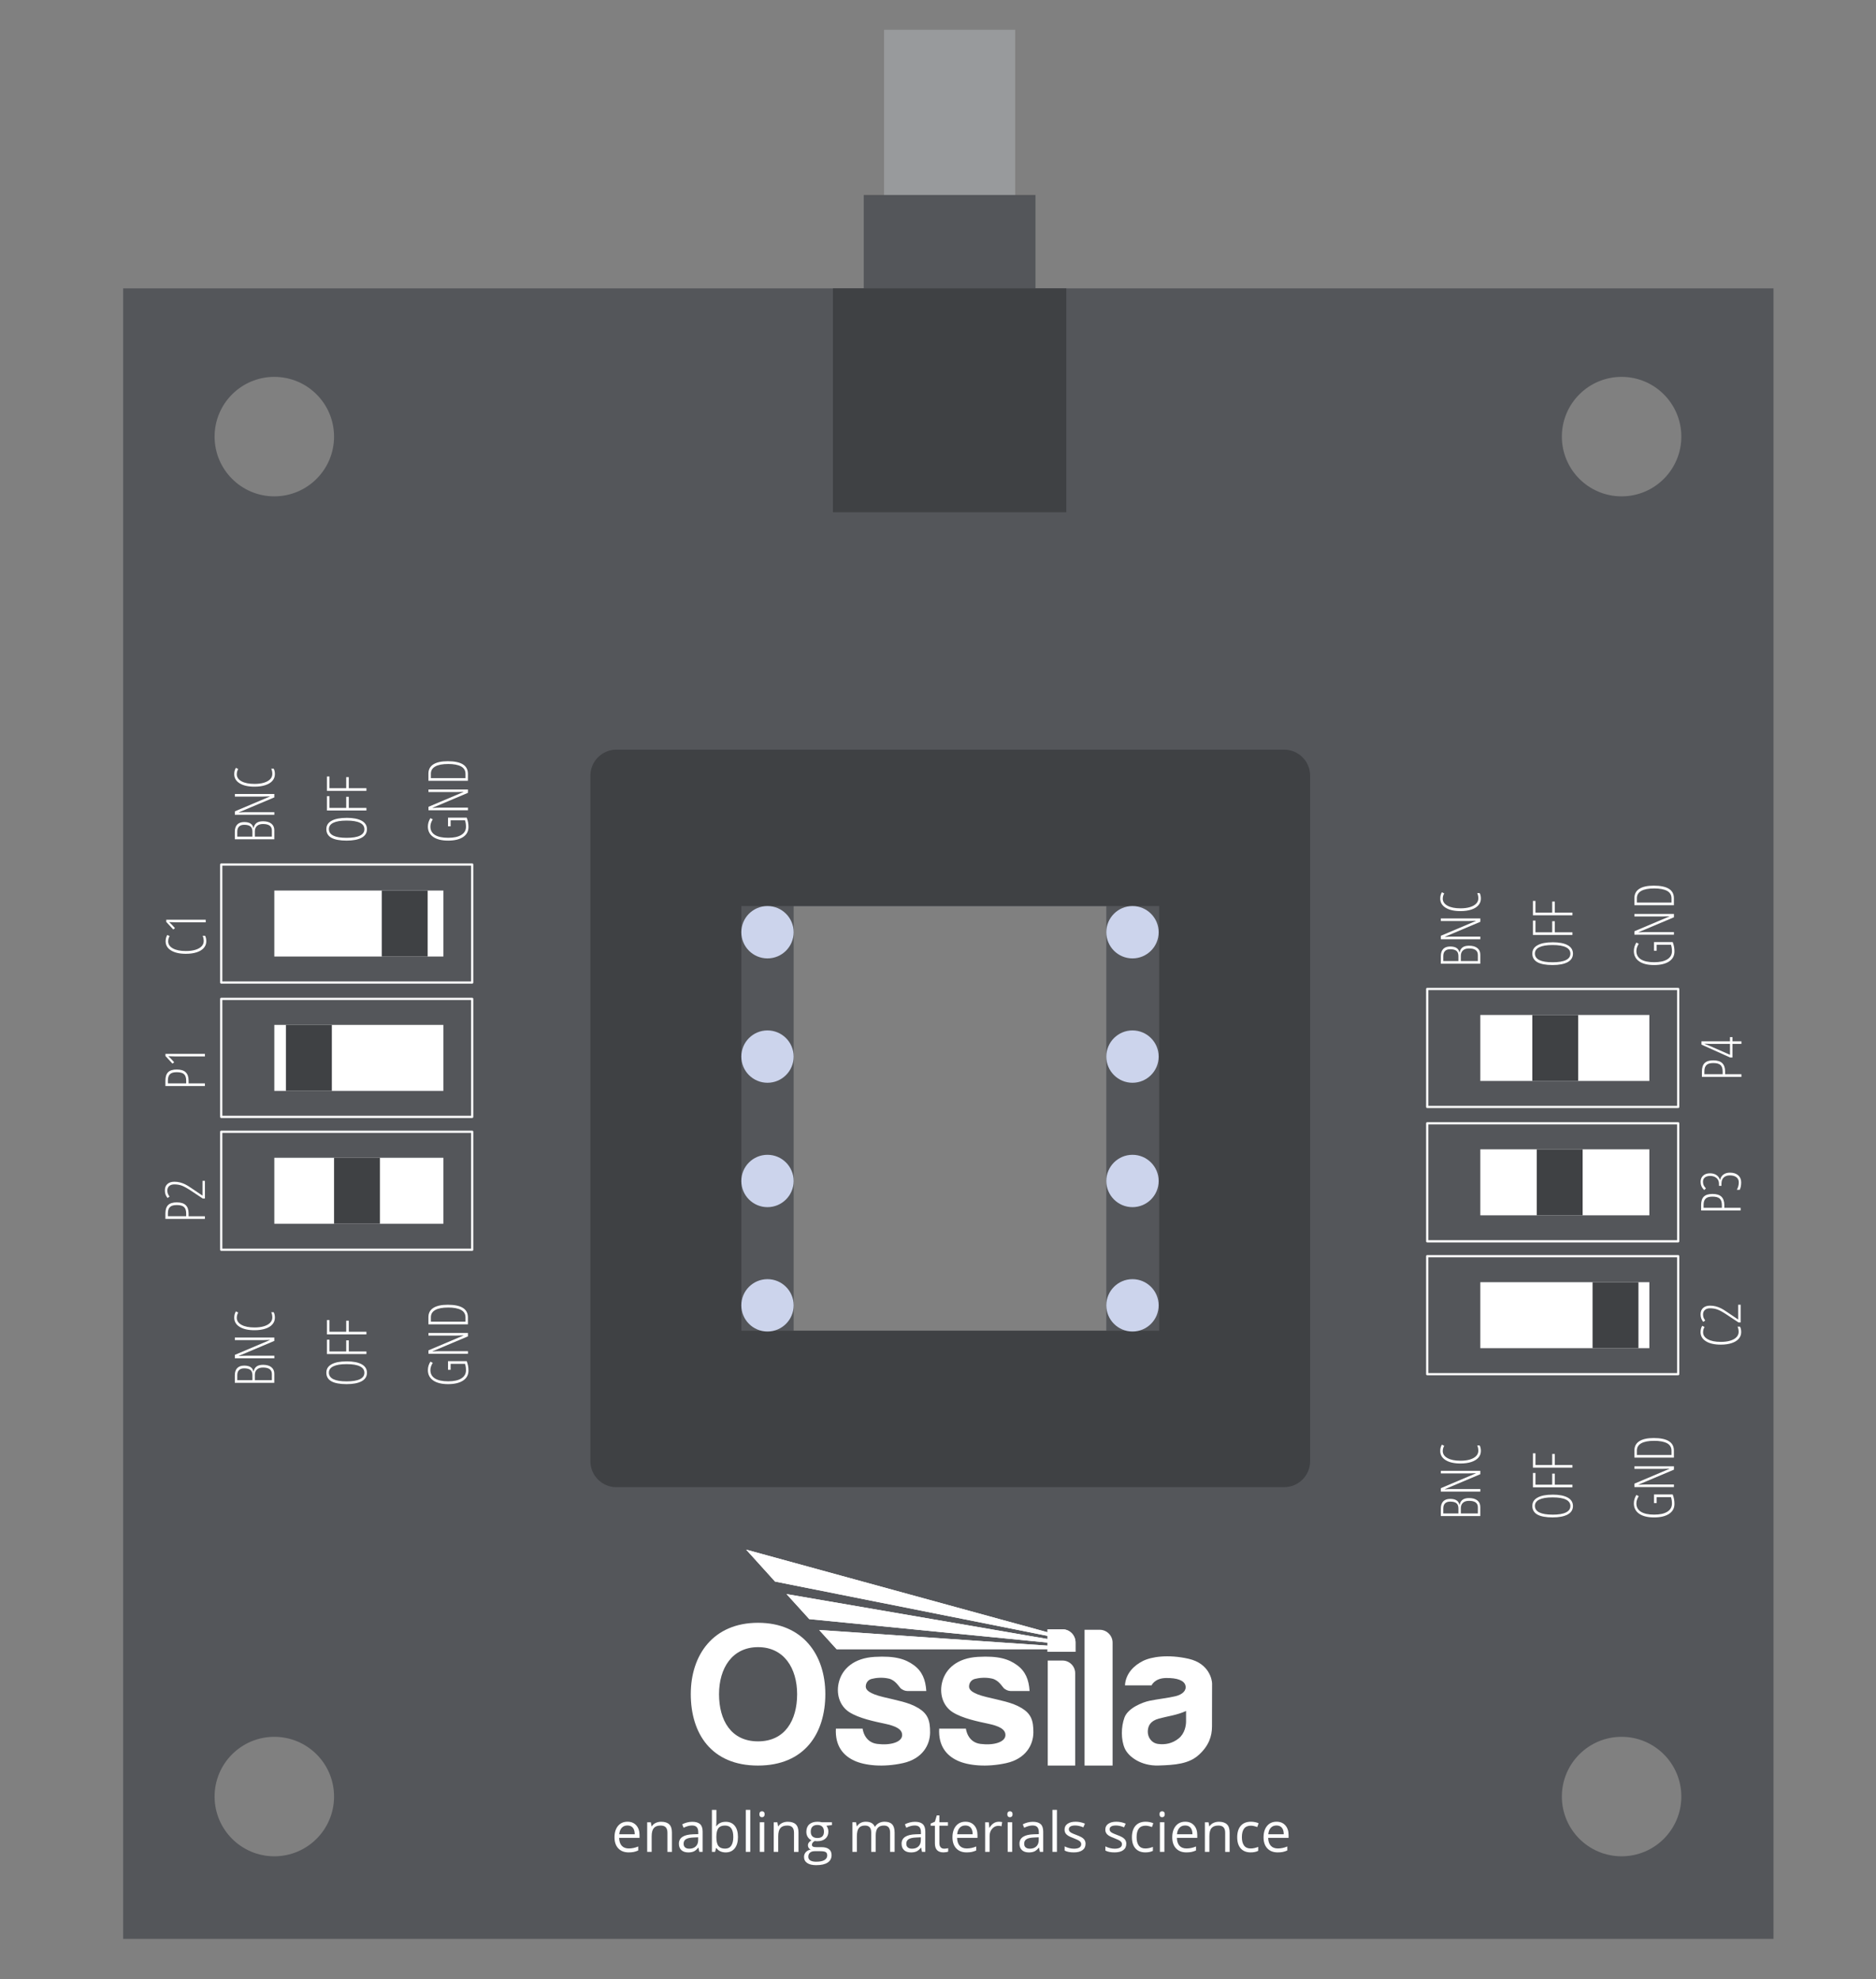 <svg viewBox="0 0 848 894.55" xmlns:xlink="http://www.w3.org/1999/xlink" height="894.55" width="848" xmlns="http://www.w3.org/2000/svg" data-name="Layer 2" id="Layer_2">
  <rect x="0" y="0" width="848" height="894.55" fill="#808080" stroke="none"/>
  <defs>
    <style>
      .cls-1 {
        fill: #989a9c;
      }

      .cls-2 {
        fill: #ccd4ec;
      }

      .cls-3, .cls-4 {
        fill: #54565a;
      }

      .cls-5 {
        fill: #fff;
      }

      .cls-4 {
        stroke: #fff;
        stroke-linecap: round;
        stroke-linejoin: round;
      }

      .cls-6 {
        fill: none;
      }

      .cls-7 {
        clip-path: url(#clippath-1);
      }

      .cls-8 {
        fill: #3f4144;
      }

      .cls-9 {
        clip-path: url(#clippath-3);
      }

      .cls-10 {
        clip-path: url(#clippath-2);
      }

      .cls-11 {
        clip-path: url(#clippath);
      }
    </style>
    <clipPath id="clippath">
      <rect height="97.61" width="235.64" y="700.41" x="312.25" class="cls-6"></rect>
    </clipPath>
    <clipPath id="clippath-1">
      <rect height="97.61" width="235.64" y="700.41" x="312.25" class="cls-6"></rect>
    </clipPath>
    <clipPath id="clippath-2">
      <path d="M337.29,700.41l13.04,14.42,123.15,24.54v1.42l-117.94-20.3,10.27,11.32,107.67,10.61v1.38c-34.51-2.38-68.68-4.7-103.18-7.07l7.88,8.68c31.87,0,63.44,0,95.3-.01v1.19h12.68v-4.21c0-3.27-2.63-5.95-5.83-5.95h-6.85v1.32l-136.18-37.33Z" class="cls-6"></path>
    </clipPath>
    <clipPath id="clippath-3">
      <rect height="97.61" width="235.64" y="700.41" x="312.25" class="cls-6"></rect>
    </clipPath>
  </defs>
  <path d="M55.67,130.34v746h746V130.34H55.67ZM124,839.01c-14.91,0-27-12.09-27-27s12.09-27,27-27,27,12.09,27,27-12.09,27-27,27ZM124,224.34c-14.91,0-27-12.09-27-27s12.09-27,27-27,27,12.09,27,27-12.09,27-27,27ZM500.08,601.51h-141.33v-192h141.33v192ZM733,839.01c-14.91,0-27-12.09-27-27s12.09-27,27-27,27,12.09,27,27-12.09,27-27,27ZM733,224.34c-14.91,0-27-12.09-27-27s12.09-27,27-27,27,12.09,27,27-12.09,27-27,27Z" class="cls-3"></path>
  <path d="M580.49,338.83h-301.9c-6.44,0-11.72,5.27-11.72,11.72v309.9c0,6.44,5.27,11.72,11.72,11.72h301.9c6.44,0,11.72-5.27,11.72-11.72v-309.9c0-6.44-5.27-11.72-11.72-11.72ZM523.99,601.47h-188.89v-191.94h188.89v191.94Z" class="cls-8"></path>
  <circle r="11.83" cy="421.35" cx="346.92" class="cls-2"></circle>
  <circle r="11.83" cy="589.99" cx="346.92" class="cls-2"></circle>
  <circle r="11.83" cy="477.56" cx="346.92" class="cls-2"></circle>
  <circle r="11.83" cy="533.78" cx="346.92" class="cls-2"></circle>
  <circle r="11.83" cy="421.35" cx="511.91" class="cls-2"></circle>
  <circle r="11.83" cy="589.99" cx="511.91" class="cls-2"></circle>
  <circle r="11.83" cy="477.56" cx="511.91" class="cls-2"></circle>
  <circle r="11.83" cy="533.78" cx="511.91" class="cls-2"></circle>
  <rect height="117.33" width="59.26" y="13.45" x="399.62" class="cls-1"></rect>
  <rect height="43.85" width="77.63" y="88.12" x="390.43" class="cls-3"></rect>
  <rect height="101.19" width="105.48" y="130.34" x="376.51" class="cls-8"></rect>
  <g>
    <path d="M284.17,837.25c-1.98,0-3.54-.6-4.68-1.81-1.14-1.2-1.72-2.88-1.72-5.02s.53-3.87,1.59-5.14c1.06-1.27,2.49-1.9,4.28-1.9,1.68,0,3,.55,3.98,1.65s1.46,2.56,1.46,4.36v1.28h-9.22c.04,1.57.44,2.76,1.19,3.58.75.81,1.81,1.22,3.18,1.22,1.44,0,2.86-.3,4.27-.9v1.81c-.72.31-1.39.53-2.03.67-.64.13-1.41.2-2.31.2ZM283.62,825.08c-1.07,0-1.93.35-2.57,1.05-.64.7-1.02,1.67-1.13,2.91h6.99c0-1.28-.29-2.26-.85-2.94-.57-.68-1.38-1.02-2.44-1.02Z" class="cls-5"></path>
    <path d="M301.7,837.01v-8.65c0-1.09-.25-1.9-.74-2.44-.5-.54-1.27-.81-2.33-.81-1.4,0-2.43.38-3.08,1.14-.65.76-.98,2.01-.98,3.75v7.02h-2.03v-13.38h1.65l.33,1.83h.1c.42-.66,1-1.17,1.75-1.53.75-.36,1.58-.54,2.5-.54,1.61,0,2.82.39,3.64,1.17.81.78,1.22,2.02,1.22,3.73v8.73h-2.03Z" class="cls-5"></path>
    <path d="M316.11,837.01l-.4-1.9h-.1c-.67.84-1.33,1.41-2,1.7-.66.3-1.49.45-2.48.45-1.33,0-2.37-.34-3.12-1.03-.75-.68-1.13-1.66-1.13-2.92,0-2.7,2.16-4.12,6.48-4.25l2.27-.07v-.83c0-1.05-.23-1.83-.68-2.33-.45-.5-1.17-.75-2.17-.75-1.12,0-2.38.34-3.78,1.03l-.62-1.55c.66-.36,1.38-.64,2.17-.84.79-.2,1.57-.31,2.36-.31,1.59,0,2.78.35,3.55,1.06.77.71,1.15,1.84,1.15,3.41v9.13h-1.5ZM311.54,835.58c1.26,0,2.25-.35,2.97-1.04.72-.69,1.08-1.66,1.08-2.91v-1.21l-2.03.09c-1.61.06-2.77.31-3.48.75-.71.44-1.07,1.13-1.07,2.07,0,.73.22,1.29.67,1.67.44.38,1.06.57,1.86.57Z" class="cls-5"></path>
    <path d="M328.02,823.41c1.76,0,3.12.6,4.1,1.8.97,1.2,1.46,2.9,1.46,5.1s-.49,3.9-1.47,5.12c-.98,1.22-2.34,1.83-4.08,1.83-.87,0-1.67-.16-2.39-.48-.72-.32-1.32-.82-1.81-1.48h-.15l-.43,1.72h-1.45v-18.99h2.03v4.61c0,1.03-.03,1.96-.1,2.78h.1c.94-1.33,2.34-2,4.2-2ZM327.72,825.11c-1.38,0-2.38.4-2.99,1.19-.61.79-.92,2.13-.92,4.01s.31,3.22.94,4.03c.63.81,1.63,1.21,3.02,1.21,1.25,0,2.17-.45,2.78-1.36s.92-2.21.92-3.91-.31-3.04-.92-3.89-1.55-1.28-2.83-1.28Z" class="cls-5"></path>
    <path d="M339.14,837.01h-2.03v-18.99h2.03v18.99Z" class="cls-5"></path>
    <path d="M343.26,820c0-.46.11-.8.34-1.02.23-.22.51-.32.85-.32s.61.11.84.33c.24.22.35.56.35,1.01s-.12.79-.35,1.02c-.24.22-.52.34-.84.34-.34,0-.63-.11-.85-.34-.23-.22-.34-.56-.34-1.02ZM345.46,837.01h-2.03v-13.38h2.03v13.38Z" class="cls-5"></path>
    <path d="M358.91,837.01v-8.65c0-1.09-.25-1.9-.74-2.44-.5-.54-1.27-.81-2.33-.81-1.4,0-2.43.38-3.08,1.14-.65.76-.98,2.01-.98,3.75v7.02h-2.03v-13.38h1.65l.33,1.83h.1c.42-.66,1-1.17,1.75-1.53.75-.36,1.58-.54,2.5-.54,1.61,0,2.82.39,3.64,1.17.81.78,1.22,2.02,1.22,3.73v8.73h-2.03Z" class="cls-5"></path>
    <path d="M376.05,823.63v1.28l-2.48.29c.23.29.43.66.61,1.12.18.46.27.98.27,1.56,0,1.31-.45,2.36-1.34,3.14-.9.78-2.12,1.17-3.69,1.17-.4,0-.77-.03-1.12-.1-.86.46-1.29,1.03-1.29,1.72,0,.37.15.64.45.81.3.18.82.26,1.55.26h2.37c1.45,0,2.56.31,3.34.92.78.61,1.17,1.5,1.17,2.66,0,1.48-.59,2.61-1.78,3.39-1.19.78-2.92,1.17-5.2,1.17-1.75,0-3.1-.33-4.05-.98-.95-.65-1.42-1.57-1.42-2.76,0-.81.26-1.52.78-2.11.52-.59,1.25-1,2.2-1.21-.34-.15-.63-.39-.86-.72-.23-.33-.35-.7-.35-1.14,0-.49.13-.92.39-1.28.26-.37.67-.72,1.23-1.06-.69-.29-1.26-.77-1.69-1.45-.44-.68-.65-1.46-.65-2.34,0-1.46.44-2.59,1.32-3.39.88-.79,2.12-1.19,3.74-1.19.7,0,1.33.08,1.89.24h4.63ZM365.38,839.25c0,.72.31,1.27.92,1.65.61.37,1.48.56,2.62.56,1.7,0,2.96-.25,3.78-.76.82-.51,1.23-1.2,1.23-2.07,0-.72-.22-1.23-.67-1.51-.45-.28-1.29-.42-2.53-.42h-2.43c-.92,0-1.64.22-2.15.66s-.77,1.07-.77,1.89ZM366.48,827.91c0,.94.26,1.64.79,2.12.53.48,1.27.72,2.21.72,1.98,0,2.97-.96,2.97-2.88s-1-3.02-3-3.02c-.95,0-1.68.26-2.2.77s-.77,1.27-.77,2.28Z" class="cls-5"></path>
    <path d="M402.35,837.01v-8.7c0-1.07-.23-1.87-.68-2.4-.46-.53-1.16-.8-2.12-.8-1.26,0-2.19.36-2.8,1.09-.6.72-.9,1.84-.9,3.34v7.47h-2.03v-8.7c0-1.07-.23-1.87-.68-2.4-.46-.53-1.17-.8-2.14-.8-1.27,0-2.2.38-2.79,1.14-.59.76-.88,2.01-.88,3.74v7.02h-2.03v-13.38h1.65l.33,1.83h.1c.38-.65.92-1.16,1.62-1.53.7-.37,1.48-.55,2.34-.55,2.09,0,3.46.76,4.1,2.27h.1c.4-.7.98-1.25,1.73-1.66s1.62-.61,2.59-.61c1.51,0,2.65.39,3.4,1.17.75.78,1.13,2.02,1.13,3.73v8.73h-2.03Z" class="cls-5"></path>
    <path d="M416.77,837.01l-.4-1.9h-.1c-.67.84-1.33,1.41-2,1.7-.66.3-1.49.45-2.48.45-1.33,0-2.37-.34-3.12-1.03-.75-.68-1.13-1.66-1.13-2.92,0-2.7,2.16-4.12,6.48-4.25l2.27-.07v-.83c0-1.05-.23-1.83-.68-2.33-.45-.5-1.17-.75-2.17-.75-1.12,0-2.38.34-3.78,1.03l-.62-1.55c.66-.36,1.38-.64,2.17-.84.79-.2,1.57-.31,2.36-.31,1.59,0,2.78.35,3.55,1.06.77.71,1.15,1.84,1.15,3.41v9.13h-1.5ZM412.2,835.58c1.26,0,2.25-.35,2.97-1.04.72-.69,1.08-1.66,1.08-2.91v-1.21l-2.03.09c-1.61.06-2.77.31-3.48.75-.71.44-1.07,1.13-1.07,2.07,0,.73.22,1.29.67,1.67.44.38,1.06.57,1.86.57Z" class="cls-5"></path>
    <path d="M426.77,835.58c.36,0,.7-.03,1.04-.08.33-.05.6-.11.79-.16v1.55c-.22.11-.54.19-.97.26-.43.07-.81.1-1.15.1-2.59,0-3.88-1.36-3.88-4.09v-7.96h-1.92v-.98l1.92-.84.85-2.86h1.17v3.1h3.88v1.57h-3.88v7.87c0,.81.19,1.42.57,1.86.38.43.91.65,1.58.65Z" class="cls-5"></path>
    <path d="M436.93,837.25c-1.98,0-3.54-.6-4.68-1.81-1.14-1.2-1.71-2.88-1.71-5.02s.53-3.87,1.59-5.14c1.06-1.27,2.49-1.9,4.28-1.9,1.68,0,3,.55,3.98,1.65s1.46,2.56,1.46,4.36v1.28h-9.22c.04,1.57.44,2.76,1.19,3.58.75.81,1.81,1.22,3.18,1.22,1.44,0,2.87-.3,4.27-.9v1.81c-.72.31-1.39.53-2.03.67-.64.13-1.41.2-2.31.2ZM436.38,825.08c-1.07,0-1.93.35-2.57,1.05-.64.7-1.02,1.67-1.13,2.91h6.99c0-1.28-.29-2.26-.85-2.94-.57-.68-1.38-1.02-2.44-1.02Z" class="cls-5"></path>
    <path d="M451.4,823.39c.59,0,1.13.05,1.6.15l-.28,1.88c-.55-.12-1.04-.18-1.46-.18-1.08,0-2.01.44-2.78,1.32-.77.88-1.15,1.97-1.15,3.28v7.18h-2.03v-13.38h1.67l.23,2.48h.1c.5-.87,1.09-1.54,1.79-2.01.7-.47,1.47-.71,2.31-.71Z" class="cls-5"></path>
    <path d="M455.33,820c0-.46.11-.8.34-1.02s.51-.32.85-.32.61.11.84.33c.24.22.35.56.35,1.01s-.12.79-.35,1.02c-.24.22-.52.34-.84.34-.34,0-.63-.11-.85-.34-.23-.22-.34-.56-.34-1.02ZM457.53,837.01h-2.03v-13.38h2.03v13.38Z" class="cls-5"></path>
    <path d="M470.06,837.01l-.4-1.9h-.1c-.67.84-1.33,1.41-2,1.7-.66.3-1.49.45-2.48.45-1.33,0-2.37-.34-3.12-1.03s-1.13-1.66-1.13-2.92c0-2.7,2.16-4.12,6.48-4.25l2.27-.07v-.83c0-1.05-.23-1.83-.68-2.33-.45-.5-1.17-.75-2.17-.75-1.12,0-2.38.34-3.78,1.03l-.62-1.55c.66-.36,1.38-.64,2.17-.84.79-.2,1.57-.31,2.36-.31,1.59,0,2.78.35,3.55,1.06.77.71,1.15,1.84,1.15,3.41v9.13h-1.5ZM465.48,835.58c1.26,0,2.25-.35,2.97-1.04.72-.69,1.08-1.66,1.08-2.91v-1.21l-2.03.09c-1.61.06-2.77.31-3.48.75-.71.44-1.07,1.13-1.07,2.07,0,.73.22,1.29.67,1.67s1.06.57,1.86.57Z" class="cls-5"></path>
    <path d="M477.76,837.01h-2.03v-18.99h2.03v18.99Z" class="cls-5"></path>
    <path d="M490.69,833.36c0,1.25-.46,2.21-1.39,2.88-.93.68-2.23,1.01-3.91,1.01-1.77,0-3.16-.28-4.15-.84v-1.88c.64.33,1.33.58,2.07.77s1.45.28,2.13.28c1.06,0,1.87-.17,2.44-.51.57-.34.86-.85.86-1.54,0-.52-.23-.97-.68-1.34-.45-.37-1.33-.81-2.64-1.31-1.25-.46-2.13-.87-2.66-1.21-.53-.35-.92-.74-1.17-1.18-.26-.44-.38-.96-.38-1.58,0-1.09.44-1.95,1.33-2.58.89-.63,2.1-.95,3.65-.95,1.44,0,2.85.29,4.22.88l-.72,1.65c-1.34-.55-2.56-.83-3.65-.83-.96,0-1.68.15-2.17.45s-.73.72-.73,1.25c0,.36.09.66.27.92.18.25.48.49.89.72.41.23,1.19.56,2.34.99,1.59.58,2.66,1.16,3.22,1.75s.84,1.32.84,2.21Z" class="cls-5"></path>
    <path d="M509.11,833.36c0,1.25-.46,2.21-1.39,2.88-.93.68-2.23,1.01-3.91,1.01-1.77,0-3.16-.28-4.15-.84v-1.88c.64.33,1.33.58,2.07.77s1.45.28,2.13.28c1.06,0,1.87-.17,2.44-.51.57-.34.86-.85.86-1.54,0-.52-.23-.97-.68-1.34-.45-.37-1.33-.81-2.64-1.31-1.25-.46-2.13-.87-2.66-1.21-.53-.35-.92-.74-1.17-1.18-.26-.44-.38-.96-.38-1.58,0-1.09.44-1.95,1.33-2.58.89-.63,2.1-.95,3.65-.95,1.44,0,2.85.29,4.22.88l-.72,1.65c-1.34-.55-2.56-.83-3.65-.83-.96,0-1.68.15-2.17.45s-.73.72-.73,1.25c0,.36.09.66.27.92.18.25.48.49.89.72.41.23,1.19.56,2.34.99,1.59.58,2.66,1.16,3.22,1.75s.84,1.32.84,2.21Z" class="cls-5"></path>
    <path d="M517.75,837.25c-1.94,0-3.44-.6-4.5-1.79-1.06-1.19-1.59-2.88-1.59-5.06s.54-3.97,1.62-5.19c1.08-1.22,2.61-1.83,4.61-1.83.64,0,1.29.07,1.93.21.64.14,1.15.3,1.51.49l-.62,1.72c-.45-.18-.94-.33-1.46-.45s-1-.18-1.4-.18c-2.72,0-4.08,1.73-4.08,5.2,0,1.64.33,2.91.99,3.79s1.65,1.32,2.95,1.32c1.12,0,2.26-.24,3.43-.72v1.79c-.9.46-2.02.7-3.38.7Z" class="cls-5"></path>
    <path d="M524.13,820c0-.46.11-.8.34-1.02s.51-.32.85-.32.61.11.84.33c.24.22.35.56.35,1.01s-.12.79-.35,1.02c-.24.22-.52.34-.84.34-.34,0-.63-.11-.85-.34-.23-.22-.34-.56-.34-1.02ZM526.33,837.01h-2.03v-13.38h2.03v13.38Z" class="cls-5"></path>
    <path d="M536.28,837.25c-1.98,0-3.54-.6-4.68-1.81-1.14-1.2-1.71-2.88-1.71-5.02s.53-3.87,1.59-5.14c1.06-1.27,2.49-1.9,4.28-1.9,1.68,0,3,.55,3.98,1.65s1.46,2.56,1.46,4.36v1.28h-9.22c.04,1.57.44,2.76,1.19,3.58.75.81,1.81,1.22,3.18,1.22,1.44,0,2.87-.3,4.27-.9v1.81c-.72.31-1.39.53-2.03.67-.64.13-1.41.2-2.31.2ZM535.73,825.08c-1.07,0-1.93.35-2.57,1.05-.64.7-1.02,1.67-1.13,2.91h6.99c0-1.28-.29-2.26-.85-2.94-.57-.68-1.38-1.02-2.44-1.02Z" class="cls-5"></path>
    <path d="M553.81,837.01v-8.65c0-1.09-.25-1.9-.75-2.44-.5-.54-1.27-.81-2.33-.81-1.4,0-2.42.38-3.08,1.14s-.98,2.01-.98,3.75v7.02h-2.03v-13.38h1.65l.33,1.83h.1c.42-.66,1-1.17,1.75-1.53.75-.36,1.58-.54,2.5-.54,1.61,0,2.82.39,3.64,1.17s1.22,2.02,1.22,3.73v8.73h-2.03Z" class="cls-5"></path>
    <path d="M565.34,837.25c-1.94,0-3.44-.6-4.5-1.79-1.06-1.19-1.59-2.88-1.59-5.06s.54-3.97,1.62-5.19c1.08-1.22,2.61-1.83,4.61-1.83.64,0,1.29.07,1.93.21.64.14,1.15.3,1.51.49l-.62,1.72c-.45-.18-.94-.33-1.46-.45s-1-.18-1.4-.18c-2.72,0-4.08,1.73-4.08,5.2,0,1.64.33,2.91.99,3.79s1.65,1.32,2.95,1.32c1.12,0,2.26-.24,3.43-.72v1.79c-.9.46-2.02.7-3.38.7Z" class="cls-5"></path>
    <path d="M577.55,837.25c-1.98,0-3.54-.6-4.68-1.81-1.14-1.2-1.71-2.88-1.71-5.02s.53-3.87,1.59-5.14c1.06-1.27,2.49-1.9,4.28-1.9,1.68,0,3,.55,3.98,1.65s1.46,2.56,1.46,4.36v1.28h-9.22c.04,1.57.44,2.76,1.19,3.58.75.81,1.81,1.22,3.18,1.22,1.44,0,2.87-.3,4.27-.9v1.81c-.72.31-1.39.53-2.03.67-.64.13-1.41.2-2.31.2ZM577,825.08c-1.07,0-1.93.35-2.57,1.05-.64.7-1.02,1.67-1.13,2.91h6.99c0-1.28-.29-2.26-.85-2.94-.57-.68-1.38-1.02-2.44-1.02Z" class="cls-5"></path>
  </g>
  <g data-name="White watermark" id="White_watermark">
    <g class="cls-11">
      <g class="cls-7">
        <path d="M536.13,778.09c0,1.58-.46,5.34-3.35,7.66-2.89,2.32-6.13,2.89-9.28,2.48-3.14-.41-4.76-3.21-4.67-5.72.09-2.51,1.19-4.69,5.01-5.74,3.83-1.05,8.28-1.57,12.29-3.44v4.76ZM537.32,749.75c-9.39-2.14-16.96-.91-20.74,1-3.78,1.92-7.71,5.43-8.07,11.01h12.03s1.35-3.24,6.47-3.33c5.13-.09,8.3,1.11,8.85,3.4.55,2.28-1.37,4.06-4.51,4.83-3.15.77-8.16,1.32-11.67,2.05-3.51.73-9.85,3.37-11.4,7.61-1.55,4.24-1.6,9.98.13,13.91,1.73,3.92,7.52,7.98,15.18,7.75,7.66-.23,13.82-.73,18.33-4.83,4.51-4.1,5.93-8.39,5.93-12.81s.04-17.92.04-19.42-1.19-9.03-10.58-11.17" class="cls-5"></path>
        <path d="M350.32,714.83l123.15,24.54v1.42l-117.94-20.3,10.27,11.31,107.67,10.61v1.38c-34.51-2.38-68.67-4.7-103.18-7.07l7.88,8.68c31.87,0,63.44,0,95.3-.01v1.19h12.68v-4.21c0-3.27-2.62-5.95-5.83-5.95h-6.85v1.32l-136.18-37.33,13.04,14.42Z" class="cls-5"></path>
      </g>
      <g class="cls-10">
        <rect height="46.18" width="148.86" y="700.41" x="337.29" class="cls-5"></rect>
      </g>
      <g class="cls-9">
        <path d="M497.1,736.63h-6.85v61.37h12.67v-55.55c0-3.2-2.62-5.82-5.82-5.82" class="cls-5"></path>
        <path d="M480.31,750.54h-6.7v47.46h12.4v-41.76c0-3.13-2.57-5.7-5.7-5.7" class="cls-5"></path>
        <path d="M461.73,771.98c-4.29-2.6-9.57-3.42-15.87-4.97-6.29-1.55-7.79-3.17-7.82-4.67-.02-1.51.86-3.06,2.67-3.51,1.8-.46,4.7-.82,7.71-.14,3.01.68,4.58,3.61,5.32,4.34.74.73,2.06,1.27,3,1.27h8.66c-.32-5.16-1.91-8.95-5.65-11.68-3.74-2.73-8.34-4.29-17.73-3.74-9.39.54-14.41,5.38-16,10.9-1.6,5.52.09,11.17,4.51,14.04,4.42,2.87,11.76,4.33,16.23,5.29,4.47.96,7.93,2.35,7.71,5.33-.23,2.99-5.26,4.54-11.26,3.78-6-.75-6.59-6.91-6.59-6.91h-12.09c-.41,7.89,3.38,12.18,8.25,14.45,4.88,2.28,13.22,3.1,22.07,1.14,8.85-1.96,12.22-8.25,12.26-13.81.05-5.56-1.09-8.53-5.38-11.12" class="cls-5"></path>
        <path d="M415.04,771.98c-4.29-2.6-9.57-3.42-15.87-4.97-6.29-1.55-7.79-3.17-7.82-4.67-.02-1.51.86-3.06,2.67-3.51,1.8-.46,4.7-.82,7.71-.14,3.01.68,4.58,3.61,5.32,4.34.74.73,2.06,1.27,3,1.27h8.66c-.32-5.16-1.91-8.95-5.65-11.68-3.74-2.73-8.34-4.29-17.73-3.74-9.39.54-14.41,5.38-16,10.9-1.6,5.52.09,11.17,4.51,14.04,4.42,2.87,11.76,4.33,16.23,5.29,4.47.96,7.93,2.35,7.71,5.33-.23,2.99-5.26,4.54-11.26,3.78-6-.75-6.59-6.91-6.59-6.91h-12.09c-.41,7.89,3.38,12.18,8.25,14.45,4.88,2.28,13.22,3.1,22.07,1.14,8.85-1.96,12.22-8.25,12.26-13.81.05-5.56-1.09-8.53-5.38-11.12" class="cls-5"></path>
        <path d="M342.64,787.06c-12.23,0-17.62-9.58-17.62-21.32s5.94-21.26,17.65-21.26,17.65,9.52,17.65,21.26-5.44,21.32-17.67,21.32M342.66,733.47c-20.17,0-30.41,14.43-30.41,32.22s9.28,32.31,30.36,32.31,30.46-14.52,30.46-32.31-10.24-32.22-30.41-32.22" class="cls-5"></path>
      </g>
    </g>
  </g>
  <g>
    <path d="M79.91,543.45c1.84,0,3.19.42,4.05,1.26.86.84,1.29,2.09,1.29,3.74v1.27h7.37v1.2h-17.85v-2.44c0-1.74.41-3.01,1.23-3.82.82-.8,2.12-1.21,3.89-1.21ZM84.16,549.72v-1.2c0-1.4-.33-2.39-.99-2.98-.66-.59-1.75-.88-3.26-.88s-2.47.3-3.09.91c-.62.61-.93,1.54-.93,2.81v1.33h8.28Z" class="cls-5"></path>
    <path d="M92.63,533.72v8h-.95l-5.44-3.6c-1.68-1.11-3.04-1.85-4.05-2.23-1.02-.38-2.15-.57-3.41-.57-.96,0-1.72.25-2.29.74-.57.5-.85,1.17-.85,2.03,0,.56.08,1.05.25,1.47.17.42.42.84.75,1.26l-.92.65c-.43-.57-.74-1.12-.92-1.64-.18-.53-.27-1.13-.27-1.81,0-1.23.38-2.18,1.15-2.87.76-.68,1.8-1.03,3.1-1.03.9,0,1.74.1,2.53.3.79.2,1.56.48,2.32.84.76.36,1.74.96,2.95,1.8l4.86,3.28h.1v-6.63h1.1Z" class="cls-5"></path>
  </g>
  <g>
    <path d="M79.91,483.4c1.84,0,3.19.42,4.05,1.26.86.84,1.29,2.09,1.29,3.74v1.27h7.37v1.2h-17.85v-2.44c0-1.74.41-3.02,1.23-3.82.82-.81,2.12-1.21,3.89-1.21ZM84.16,489.67v-1.2c0-1.4-.33-2.39-.99-2.98s-1.75-.88-3.26-.88-2.47.3-3.09.91c-.62.61-.93,1.54-.93,2.81v1.33h8.28Z" class="cls-5"></path>
    <path d="M92.63,476.32v1.17h-13.12c-1.07,0-2.22-.03-3.45-.1.23.17.66.57,1.28,1.2l1.39,1.53-.77.62-3.17-3.44v-.98h17.85Z" class="cls-5"></path>
  </g>
  <g>
    <path d="M76.01,425.46c0,1.34.71,2.41,2.13,3.2,1.42.79,3.39,1.19,5.9,1.19,1.64,0,3.06-.18,4.27-.55,1.21-.37,2.14-.89,2.8-1.57.65-.68.98-1.48.98-2.38s-.17-1.73-.5-2.39h1.1c.37.63.55,1.47.55,2.5,0,1.13-.37,2.12-1.1,2.97-.73.85-1.79,1.51-3.18,1.97-1.39.46-3.03.7-4.94.7-2.85,0-5.09-.51-6.71-1.52-1.63-1.01-2.44-2.39-2.44-4.14,0-1.09.25-2.04.76-2.86l1.05.55c-.44.68-.66,1.46-.66,2.33Z" class="cls-5"></path>
    <path d="M92.99,415.7v1.17h-13.12c-1.07,0-2.22-.03-3.45-.1.23.17.66.57,1.28,1.2l1.39,1.53-.77.62-3.17-3.44v-.98h17.85Z" class="cls-5"></path>
  </g>
  <rect height="53.33" width="113.44" y="511.53" x="100" class="cls-4"></rect>
  <rect height="53.33" width="113.44" y="390.75" x="100" class="cls-4"></rect>
  <rect height="29.82" width="76.41" y="402.51" x="124" class="cls-5"></rect>
  <rect height="29.82" width="20.74" y="402.51" x="172.56" class="cls-8"></rect>
  <rect height="29.82" width="76.41" y="523.29" x="124" class="cls-5"></rect>
  <rect height="29.82" width="20.74" y="523.29" x="151" class="cls-8"></rect>
  <rect height="53.33" width="113.44" y="451.48" x="100" class="cls-4"></rect>
  <rect height="29.82" width="76.41" y="463.24" x="124" class="cls-5"></rect>
  <rect height="29.82" width="20.74" y="463.24" x="129.26" class="cls-8"></rect>
  <g>
    <path d="M106.15,379.34v-3.42c0-1.4.36-2.48,1.07-3.23.72-.75,1.77-1.13,3.17-1.13,2.42,0,3.8.88,4.15,2.65h.1c.21-1.02.67-1.77,1.36-2.27.7-.5,1.67-.74,2.91-.74,1.6,0,2.84.35,3.74,1.06.9.71,1.34,1.7,1.34,2.98v4.1h-17.85ZM114.1,378.14v-2.25c0-1.11-.31-1.91-.92-2.39-.61-.48-1.55-.71-2.8-.71-1.01,0-1.78.26-2.32.79-.54.53-.81,1.3-.81,2.34v2.22h6.85ZM115.2,378.14h7.7v-2.75c0-1.97-1.33-2.95-4-2.95-1.19,0-2.1.29-2.74.87-.64.58-.96,1.39-.96,2.43v2.4Z" class="cls-5"></path>
    <path d="M124,358.87v1.53l-16,6.75v.1c1.11-.1,2.17-.15,3.2-.15h12.81v1.17h-17.85v-1.55l15.82-6.7v-.07c-1.33.07-2.45.1-3.34.1h-12.48v-1.17h17.85Z" class="cls-5"></path>
    <path d="M107.02,349.92c0,1.34.71,2.41,2.13,3.2,1.42.79,3.39,1.19,5.9,1.19,1.64,0,3.06-.18,4.27-.55,1.21-.37,2.14-.89,2.8-1.57.65-.68.98-1.48.98-2.38s-.17-1.73-.5-2.39h1.1c.37.63.55,1.47.55,2.5,0,1.13-.37,2.12-1.1,2.97-.73.85-1.79,1.51-3.18,1.97-1.39.46-3.03.7-4.94.7-2.85,0-5.09-.51-6.71-1.52-1.63-1.01-2.44-2.39-2.44-4.14,0-1.09.25-2.04.76-2.86l1.05.55c-.44.68-.66,1.46-.66,2.33Z" class="cls-5"></path>
  </g>
  <g>
    <path d="M156.68,369.65c2.95,0,5.22.44,6.81,1.32,1.59.88,2.38,2.16,2.38,3.83s-.8,2.96-2.4,3.83c-1.6.87-3.87,1.31-6.82,1.31s-5.37-.43-6.87-1.29c-1.51-.86-2.26-2.16-2.26-3.88s.79-2.93,2.37-3.8c1.58-.88,3.84-1.31,6.78-1.31ZM156.68,378.69c2.65,0,4.66-.33,6.01-.99,1.35-.66,2.03-1.63,2.03-2.9s-.67-2.25-2.01-2.91c-1.34-.66-3.35-1-6.03-1s-4.64.33-5.99.98c-1.35.65-2.02,1.62-2.02,2.89s.68,2.29,2.04,2.95c1.36.66,3.35.98,5.96.98Z" class="cls-5"></path>
    <path d="M165.63,365.14v1.2h-17.85v-6.49h1.15v5.3h7.57v-5h1.16v5h7.97Z" class="cls-5"></path>
    <path d="M165.63,356.24v1.2h-17.85v-6.49h1.15v5.3h7.57v-5h1.16v5h7.97Z" class="cls-5"></path>
  </g>
  <g>
    <path d="M202.52,373.47v-3.91h8.45c.53,1.36.79,2.77.79,4.24,0,1.95-.81,3.45-2.44,4.53-1.63,1.07-3.89,1.61-6.77,1.61s-5.14-.56-6.74-1.67c-1.59-1.11-2.39-2.67-2.39-4.68,0-1.35.38-2.62,1.15-3.82l1.05.57c-.72,1.12-1.07,2.21-1.07,3.25,0,1.67.69,2.93,2.06,3.79,1.37.86,3.36,1.29,5.98,1.29s4.53-.43,5.94-1.3c1.4-.87,2.11-2.09,2.11-3.68,0-1.14-.15-2.11-.45-2.92h-6.49v2.7h-1.15Z" class="cls-5"></path>
    <path d="M211.52,356.82v1.53l-16,6.75v.1c1.11-.1,2.17-.15,3.2-.15h12.81v1.17h-17.85v-1.55l15.82-6.7v-.07c-1.33.07-2.45.1-3.34.1h-12.48v-1.17h17.85Z" class="cls-5"></path>
    <path d="M202.42,344.06c6.06,0,9.09,1.89,9.09,5.68v3.17h-17.85v-3.25c0-1.84.74-3.23,2.23-4.18,1.49-.95,3.66-1.42,6.52-1.42ZM202.5,345.32c-2.51,0-4.43.37-5.75,1.11-1.32.74-1.98,1.84-1.98,3.28v2h15.65v-1.9c0-1.55-.68-2.68-2.03-3.41-1.35-.72-3.32-1.09-5.9-1.09Z" class="cls-5"></path>
  </g>
  <g>
    <path d="M106.15,625.01v-3.42c0-1.4.36-2.48,1.07-3.23.72-.75,1.77-1.13,3.17-1.13,2.42,0,3.8.88,4.15,2.65h.1c.21-1.02.67-1.77,1.36-2.27.7-.5,1.67-.74,2.91-.74,1.6,0,2.84.35,3.74,1.06.9.71,1.34,1.7,1.34,2.98v4.1h-17.85ZM114.1,623.81v-2.25c0-1.12-.31-1.91-.92-2.39-.61-.48-1.55-.71-2.8-.71-1.01,0-1.78.26-2.32.79-.54.53-.81,1.3-.81,2.34v2.22h6.85ZM115.2,623.81h7.7v-2.75c0-1.97-1.33-2.96-4-2.96-1.19,0-2.1.29-2.74.87-.64.58-.96,1.39-.96,2.43v2.4Z" class="cls-5"></path>
    <path d="M124,604.53v1.53l-16,6.75v.1c1.11-.1,2.17-.15,3.2-.15h12.81v1.17h-17.85v-1.55l15.82-6.7v-.07c-1.33.07-2.45.1-3.34.1h-12.48v-1.17h17.85Z" class="cls-5"></path>
    <path d="M107.02,595.59c0,1.34.71,2.41,2.13,3.21,1.42.79,3.39,1.19,5.9,1.19,1.64,0,3.06-.18,4.27-.55,1.21-.37,2.14-.89,2.8-1.58.65-.68.98-1.48.98-2.38s-.17-1.73-.5-2.39h1.1c.37.63.55,1.47.55,2.5,0,1.13-.37,2.12-1.1,2.97-.73.85-1.79,1.51-3.18,1.97-1.39.46-3.03.7-4.94.7-2.85,0-5.09-.51-6.71-1.52-1.63-1.01-2.44-2.39-2.44-4.14,0-1.09.25-2.04.76-2.86l1.05.55c-.44.68-.66,1.46-.66,2.33Z" class="cls-5"></path>
  </g>
  <g>
    <path d="M156.68,615.31c2.95,0,5.22.44,6.81,1.32s2.38,2.16,2.38,3.83-.8,2.96-2.4,3.83c-1.6.87-3.87,1.31-6.82,1.31s-5.37-.43-6.87-1.29c-1.51-.86-2.26-2.16-2.26-3.88s.79-2.93,2.37-3.8c1.58-.88,3.84-1.31,6.78-1.31ZM156.68,624.36c2.65,0,4.66-.33,6.01-.99,1.35-.66,2.03-1.63,2.03-2.9s-.67-2.25-2.01-2.91c-1.34-.66-3.35-1-6.03-1s-4.64.33-5.99.98c-1.35.65-2.02,1.62-2.02,2.89s.68,2.29,2.04,2.95c1.36.66,3.35.98,5.96.98Z" class="cls-5"></path>
    <path d="M165.63,610.81v1.2h-17.85v-6.49h1.15v5.3h7.57v-5.01h1.16v5.01h7.97Z" class="cls-5"></path>
    <path d="M165.63,601.91v1.2h-17.85v-6.49h1.15v5.3h7.57v-5h1.16v5h7.97Z" class="cls-5"></path>
  </g>
  <g>
    <path d="M202.52,619.13v-3.91h8.45c.53,1.36.79,2.77.79,4.24,0,1.95-.81,3.46-2.44,4.53-1.63,1.07-3.89,1.61-6.77,1.61s-5.14-.55-6.74-1.67c-1.59-1.11-2.39-2.67-2.39-4.68,0-1.35.38-2.62,1.15-3.82l1.05.57c-.72,1.12-1.07,2.21-1.07,3.25,0,1.67.69,2.93,2.06,3.79,1.37.86,3.36,1.29,5.98,1.29s4.53-.43,5.94-1.3c1.4-.87,2.11-2.09,2.11-3.68,0-1.14-.15-2.11-.45-2.92h-6.49v2.7h-1.15Z" class="cls-5"></path>
    <path d="M211.52,602.48v1.53l-16,6.75v.1c1.11-.1,2.17-.15,3.2-.15h12.81v1.17h-17.85v-1.55l15.82-6.7v-.07c-1.33.07-2.45.1-3.34.1h-12.48v-1.17h17.85Z" class="cls-5"></path>
    <path d="M202.42,589.73c6.06,0,9.09,1.89,9.09,5.68v3.17h-17.85v-3.25c0-1.84.74-3.23,2.23-4.18,1.49-.95,3.66-1.42,6.52-1.42ZM202.5,590.98c-2.51,0-4.43.37-5.75,1.11s-1.98,1.83-1.98,3.28v2h15.65v-1.9c0-1.55-.68-2.68-2.03-3.41-1.35-.72-3.32-1.09-5.9-1.09Z" class="cls-5"></path>
  </g>
  <g>
    <path d="M769.83,602.12c0,1.34.71,2.41,2.13,3.2,1.42.79,3.39,1.19,5.9,1.19,1.63,0,3.06-.18,4.27-.55,1.21-.37,2.14-.89,2.8-1.58s.98-1.48.98-2.38-.17-1.73-.5-2.39h1.1c.37.63.55,1.47.55,2.5,0,1.13-.37,2.12-1.1,2.97s-1.79,1.51-3.18,1.97-3.03.7-4.94.7c-2.85,0-5.09-.51-6.71-1.52-1.63-1.01-2.44-2.39-2.44-4.14,0-1.09.25-2.04.76-2.86l1.05.55c-.44.68-.66,1.46-.66,2.33Z" class="cls-5"></path>
    <path d="M786.81,589.72v8h-.95l-5.44-3.6c-1.68-1.11-3.04-1.85-4.05-2.23-1.02-.38-2.15-.57-3.41-.57-.96,0-1.72.25-2.29.75-.57.5-.85,1.17-.85,2.03,0,.56.08,1.05.25,1.47s.42.84.75,1.26l-.92.65c-.43-.57-.74-1.12-.92-1.64-.18-.53-.27-1.13-.27-1.81,0-1.23.38-2.19,1.15-2.87.76-.68,1.8-1.03,3.1-1.03.9,0,1.74.1,2.53.3s1.56.48,2.32.84,1.74.96,2.95,1.8l4.86,3.28h.1v-6.63h1.1Z" class="cls-5"></path>
  </g>
  <g>
    <path d="M774.09,539.64c1.84,0,3.19.42,4.05,1.26.86.84,1.29,2.09,1.29,3.74v1.27h7.37v1.2h-17.85v-2.44c0-1.74.41-3.01,1.23-3.82.82-.8,2.12-1.21,3.89-1.21ZM778.33,545.91v-1.2c0-1.4-.33-2.39-.99-2.98s-1.75-.88-3.26-.88-2.47.3-3.09.91c-.62.61-.93,1.54-.93,2.81v1.33h8.28Z" class="cls-5"></path>
    <path d="M772.93,530.31c1.12,0,2.06.24,2.84.72.78.48,1.34,1.21,1.69,2.17h.1c.22-1,.72-1.78,1.5-2.34.78-.56,1.76-.84,2.94-.84,1.55,0,2.78.39,3.69,1.18.92.79,1.37,1.85,1.37,3.2s-.22,2.49-.65,3.37h-1.32c.59-1.03.89-2.15.89-3.37,0-.99-.36-1.77-1.08-2.32-.72-.55-1.71-.83-2.96-.83-1.19,0-2.12.32-2.79.96s-1.01,1.59-1.01,2.86v.9h-1.12v-.98c0-1.04-.36-1.89-1.09-2.53-.73-.65-1.69-.97-2.88-.97-1.02,0-1.81.23-2.39.69-.58.46-.87,1.11-.87,1.94,0,.56.09,1.06.28,1.51.19.44.54.94,1.05,1.5l-.78.75c-.59-.6-1-1.2-1.25-1.79-.25-.59-.37-1.23-.37-1.94,0-1.17.39-2.11,1.16-2.8.77-.7,1.79-1.04,3.06-1.04Z" class="cls-5"></path>
  </g>
  <g>
    <path d="M774.45,479.27c1.84,0,3.19.42,4.05,1.26.86.84,1.29,2.09,1.29,3.74v1.27h7.37v1.2h-17.85v-2.44c0-1.74.41-3.01,1.23-3.82.82-.8,2.12-1.21,3.89-1.21ZM778.69,485.54v-1.2c0-1.4-.33-2.39-.99-2.98s-1.75-.88-3.26-.88-2.47.3-3.09.91c-.62.61-.93,1.54-.93,2.81v1.33h8.28Z" class="cls-5"></path>
    <path d="M783.11,468.76v1.9h4.05v1.17h-4.05v6.15h-1.03l-12.98-5.85v-1.48h12.9v-1.9h1.1ZM782.01,471.83h-8.62c-.99,0-1.96-.03-2.91-.1v.07l2.29.9,9.23,4.05v-4.93Z" class="cls-5"></path>
  </g>
  <rect height="53.33" width="113.44" y="567.77" x="645.14" class="cls-4"></rect>
  <rect height="53.33" width="113.44" y="446.99" x="645.14" class="cls-4"></rect>
  <rect height="29.82" width="76.41" y="458.75" x="669.14" class="cls-5"></rect>
  <rect height="29.82" width="20.74" y="458.75" x="692.65" class="cls-8"></rect>
  <rect height="29.82" width="76.41" y="579.53" x="669.14" class="cls-5"></rect>
  <rect height="29.82" width="20.74" y="579.53" x="719.88" class="cls-8"></rect>
  <rect height="53.33" width="113.44" y="507.72" x="645.14" class="cls-4"></rect>
  <rect height="29.82" width="76.41" y="519.48" x="669.14" class="cls-5"></rect>
  <rect height="29.82" width="20.74" y="519.48" x="694.65" class="cls-8"></rect>
  <g>
    <path d="M651.29,435.58v-3.42c0-1.4.36-2.48,1.07-3.23.72-.75,1.77-1.13,3.17-1.13,2.42,0,3.8.88,4.15,2.65h.1c.21-1.02.67-1.77,1.36-2.27.7-.5,1.67-.74,2.91-.74,1.59,0,2.84.35,3.74,1.06s1.34,1.7,1.34,2.98v4.1h-17.85ZM659.24,434.38v-2.25c0-1.12-.31-1.91-.92-2.39-.62-.48-1.55-.71-2.8-.71-1.01,0-1.78.26-2.32.79-.54.53-.81,1.3-.81,2.34v2.22h6.85ZM660.34,434.38h7.7v-2.75c0-1.97-1.33-2.95-4-2.95-1.19,0-2.1.29-2.74.87-.64.58-.96,1.39-.96,2.43v2.4Z" class="cls-5"></path>
    <path d="M669.14,415.11v1.53l-16,6.75v.1c1.11-.1,2.17-.15,3.2-.15h12.81v1.17h-17.85v-1.55l15.82-6.7v-.07c-1.33.07-2.45.1-3.34.1h-12.48v-1.17h17.85Z" class="cls-5"></path>
    <path d="M652.16,406.16c0,1.34.71,2.41,2.13,3.2,1.42.79,3.39,1.19,5.9,1.19,1.64,0,3.06-.18,4.27-.55,1.21-.37,2.14-.89,2.8-1.57s.98-1.48.98-2.38-.17-1.73-.5-2.39h1.1c.37.63.55,1.47.55,2.5,0,1.13-.37,2.12-1.1,2.97-.73.85-1.79,1.51-3.18,1.97-1.39.46-3.03.7-4.94.7-2.85,0-5.09-.51-6.71-1.52-1.63-1.01-2.44-2.39-2.44-4.14,0-1.09.25-2.04.76-2.86l1.05.55c-.44.68-.66,1.46-.66,2.33Z" class="cls-5"></path>
  </g>
  <g>
    <path d="M701.82,425.89c2.95,0,5.22.44,6.81,1.32,1.59.88,2.38,2.16,2.38,3.83s-.8,2.96-2.4,3.83c-1.6.87-3.87,1.31-6.82,1.31s-5.37-.43-6.87-1.29c-1.51-.86-2.26-2.16-2.26-3.88s.79-2.93,2.38-3.8c1.58-.88,3.84-1.31,6.78-1.31ZM701.82,434.93c2.65,0,4.66-.33,6.01-.99,1.35-.66,2.03-1.63,2.03-2.9s-.67-2.25-2.01-2.91c-1.34-.66-3.35-1-6.03-1s-4.64.33-5.99.98c-1.35.65-2.02,1.62-2.02,2.89s.68,2.29,2.04,2.95c1.36.66,3.35.98,5.96.98Z" class="cls-5"></path>
    <path d="M710.77,421.38v1.2h-17.85v-6.49h1.15v5.3h7.57v-5h1.16v5h7.97Z" class="cls-5"></path>
    <path d="M710.77,412.48v1.2h-17.85v-6.49h1.15v5.3h7.57v-5h1.16v5h7.97Z" class="cls-5"></path>
  </g>
  <g>
    <path d="M747.66,429.71v-3.91h8.45c.53,1.36.79,2.77.79,4.24,0,1.94-.81,3.45-2.44,4.53-1.63,1.07-3.89,1.61-6.78,1.61s-5.14-.55-6.74-1.67c-1.59-1.11-2.39-2.67-2.39-4.68,0-1.35.38-2.62,1.15-3.82l1.05.57c-.71,1.12-1.07,2.21-1.07,3.25,0,1.67.69,2.93,2.06,3.79,1.37.86,3.36,1.29,5.98,1.29s4.53-.43,5.94-1.3c1.4-.87,2.11-2.09,2.11-3.68,0-1.14-.15-2.11-.45-2.92h-6.49v2.7h-1.15Z" class="cls-5"></path>
    <path d="M756.66,413.06v1.53l-16,6.75v.1c1.11-.1,2.17-.15,3.2-.15h12.8v1.17h-17.85v-1.55l15.82-6.7v-.07c-1.33.07-2.45.1-3.34.1h-12.48v-1.17h17.85Z" class="cls-5"></path>
    <path d="M747.56,400.3c6.06,0,9.09,1.89,9.09,5.68v3.17h-17.85v-3.25c0-1.84.74-3.23,2.23-4.18,1.49-.95,3.66-1.42,6.53-1.42ZM747.64,401.56c-2.51,0-4.43.37-5.75,1.11-1.32.74-1.98,1.84-1.98,3.28v2h15.65v-1.9c0-1.55-.67-2.68-2.03-3.41-1.35-.72-3.32-1.09-5.9-1.09Z" class="cls-5"></path>
  </g>
  <g>
    <path d="M651.29,685.25v-3.42c0-1.4.36-2.48,1.07-3.23.72-.75,1.77-1.13,3.17-1.13,2.42,0,3.8.88,4.15,2.65h.1c.21-1.02.67-1.77,1.36-2.27.7-.5,1.67-.75,2.91-.75,1.59,0,2.84.35,3.74,1.06s1.34,1.7,1.34,2.98v4.1h-17.85ZM659.24,684.05v-2.25c0-1.11-.31-1.91-.92-2.39-.62-.48-1.55-.71-2.8-.71-1.01,0-1.78.26-2.32.79-.54.53-.81,1.3-.81,2.34v2.22h6.85ZM660.34,684.05h7.7v-2.75c0-1.97-1.33-2.95-4-2.95-1.19,0-2.1.29-2.74.87-.64.58-.96,1.39-.96,2.43v2.41Z" class="cls-5"></path>
    <path d="M669.14,664.78v1.53l-16,6.75v.1c1.11-.1,2.17-.15,3.2-.15h12.81v1.17h-17.85v-1.55l15.82-6.7v-.07c-1.33.06-2.45.1-3.34.1h-12.48v-1.17h17.85Z" class="cls-5"></path>
    <path d="M652.16,655.83c0,1.34.71,2.41,2.13,3.2,1.42.79,3.39,1.19,5.9,1.19,1.64,0,3.06-.18,4.27-.55,1.21-.37,2.14-.89,2.8-1.57s.98-1.48.98-2.38-.17-1.72-.5-2.39h1.1c.37.63.55,1.47.55,2.5,0,1.13-.37,2.12-1.1,2.97-.73.85-1.79,1.51-3.18,1.97-1.39.46-3.03.7-4.94.7-2.85,0-5.09-.51-6.71-1.52-1.63-1.01-2.44-2.39-2.44-4.14,0-1.09.25-2.04.76-2.86l1.05.55c-.44.68-.66,1.46-.66,2.33Z" class="cls-5"></path>
  </g>
  <g>
    <path d="M701.82,675.55c2.95,0,5.22.44,6.81,1.32,1.59.88,2.38,2.16,2.38,3.83s-.8,2.96-2.4,3.83c-1.6.87-3.87,1.31-6.82,1.31s-5.37-.43-6.87-1.29c-1.51-.86-2.26-2.16-2.26-3.88s.79-2.93,2.38-3.8c1.58-.88,3.84-1.31,6.78-1.31ZM701.82,684.6c2.65,0,4.66-.33,6.01-1,1.35-.66,2.03-1.63,2.03-2.9s-.67-2.25-2.01-2.91-3.35-1-6.03-1-4.64.33-5.99.98c-1.35.65-2.02,1.62-2.02,2.89s.68,2.29,2.04,2.95,3.35.98,5.96.98Z" class="cls-5"></path>
    <path d="M710.77,671.05v1.2h-17.85v-6.49h1.15v5.3h7.57v-5h1.16v5h7.97Z" class="cls-5"></path>
    <path d="M710.77,662.15v1.2h-17.85v-6.49h1.15v5.3h7.57v-5h1.16v5h7.97Z" class="cls-5"></path>
  </g>
  <g>
    <path d="M747.66,679.38v-3.91h8.45c.53,1.36.79,2.77.79,4.24,0,1.95-.81,3.45-2.44,4.53-1.63,1.07-3.89,1.61-6.78,1.61s-5.14-.56-6.74-1.67c-1.59-1.11-2.39-2.67-2.39-4.68,0-1.35.38-2.62,1.15-3.82l1.05.57c-.71,1.12-1.07,2.21-1.07,3.25,0,1.67.69,2.93,2.06,3.79,1.37.86,3.36,1.29,5.98,1.29s4.53-.43,5.94-1.3c1.4-.87,2.11-2.09,2.11-3.68,0-1.14-.15-2.11-.45-2.92h-6.49v2.7h-1.15Z" class="cls-5"></path>
    <path d="M756.66,662.73v1.53l-16,6.75v.1c1.11-.1,2.17-.15,3.2-.15h12.8v1.17h-17.85v-1.55l15.82-6.7v-.07c-1.33.07-2.45.1-3.34.1h-12.48v-1.17h17.85Z" class="cls-5"></path>
    <path d="M747.56,649.97c6.06,0,9.09,1.89,9.09,5.68v3.17h-17.85v-3.25c0-1.84.74-3.23,2.23-4.18,1.49-.95,3.66-1.42,6.53-1.42ZM747.64,651.23c-2.51,0-4.43.37-5.75,1.11-1.32.74-1.98,1.84-1.98,3.28v2h15.65v-1.9c0-1.55-.67-2.68-2.03-3.41-1.35-.72-3.32-1.09-5.9-1.09Z" class="cls-5"></path>
  </g>
</svg>